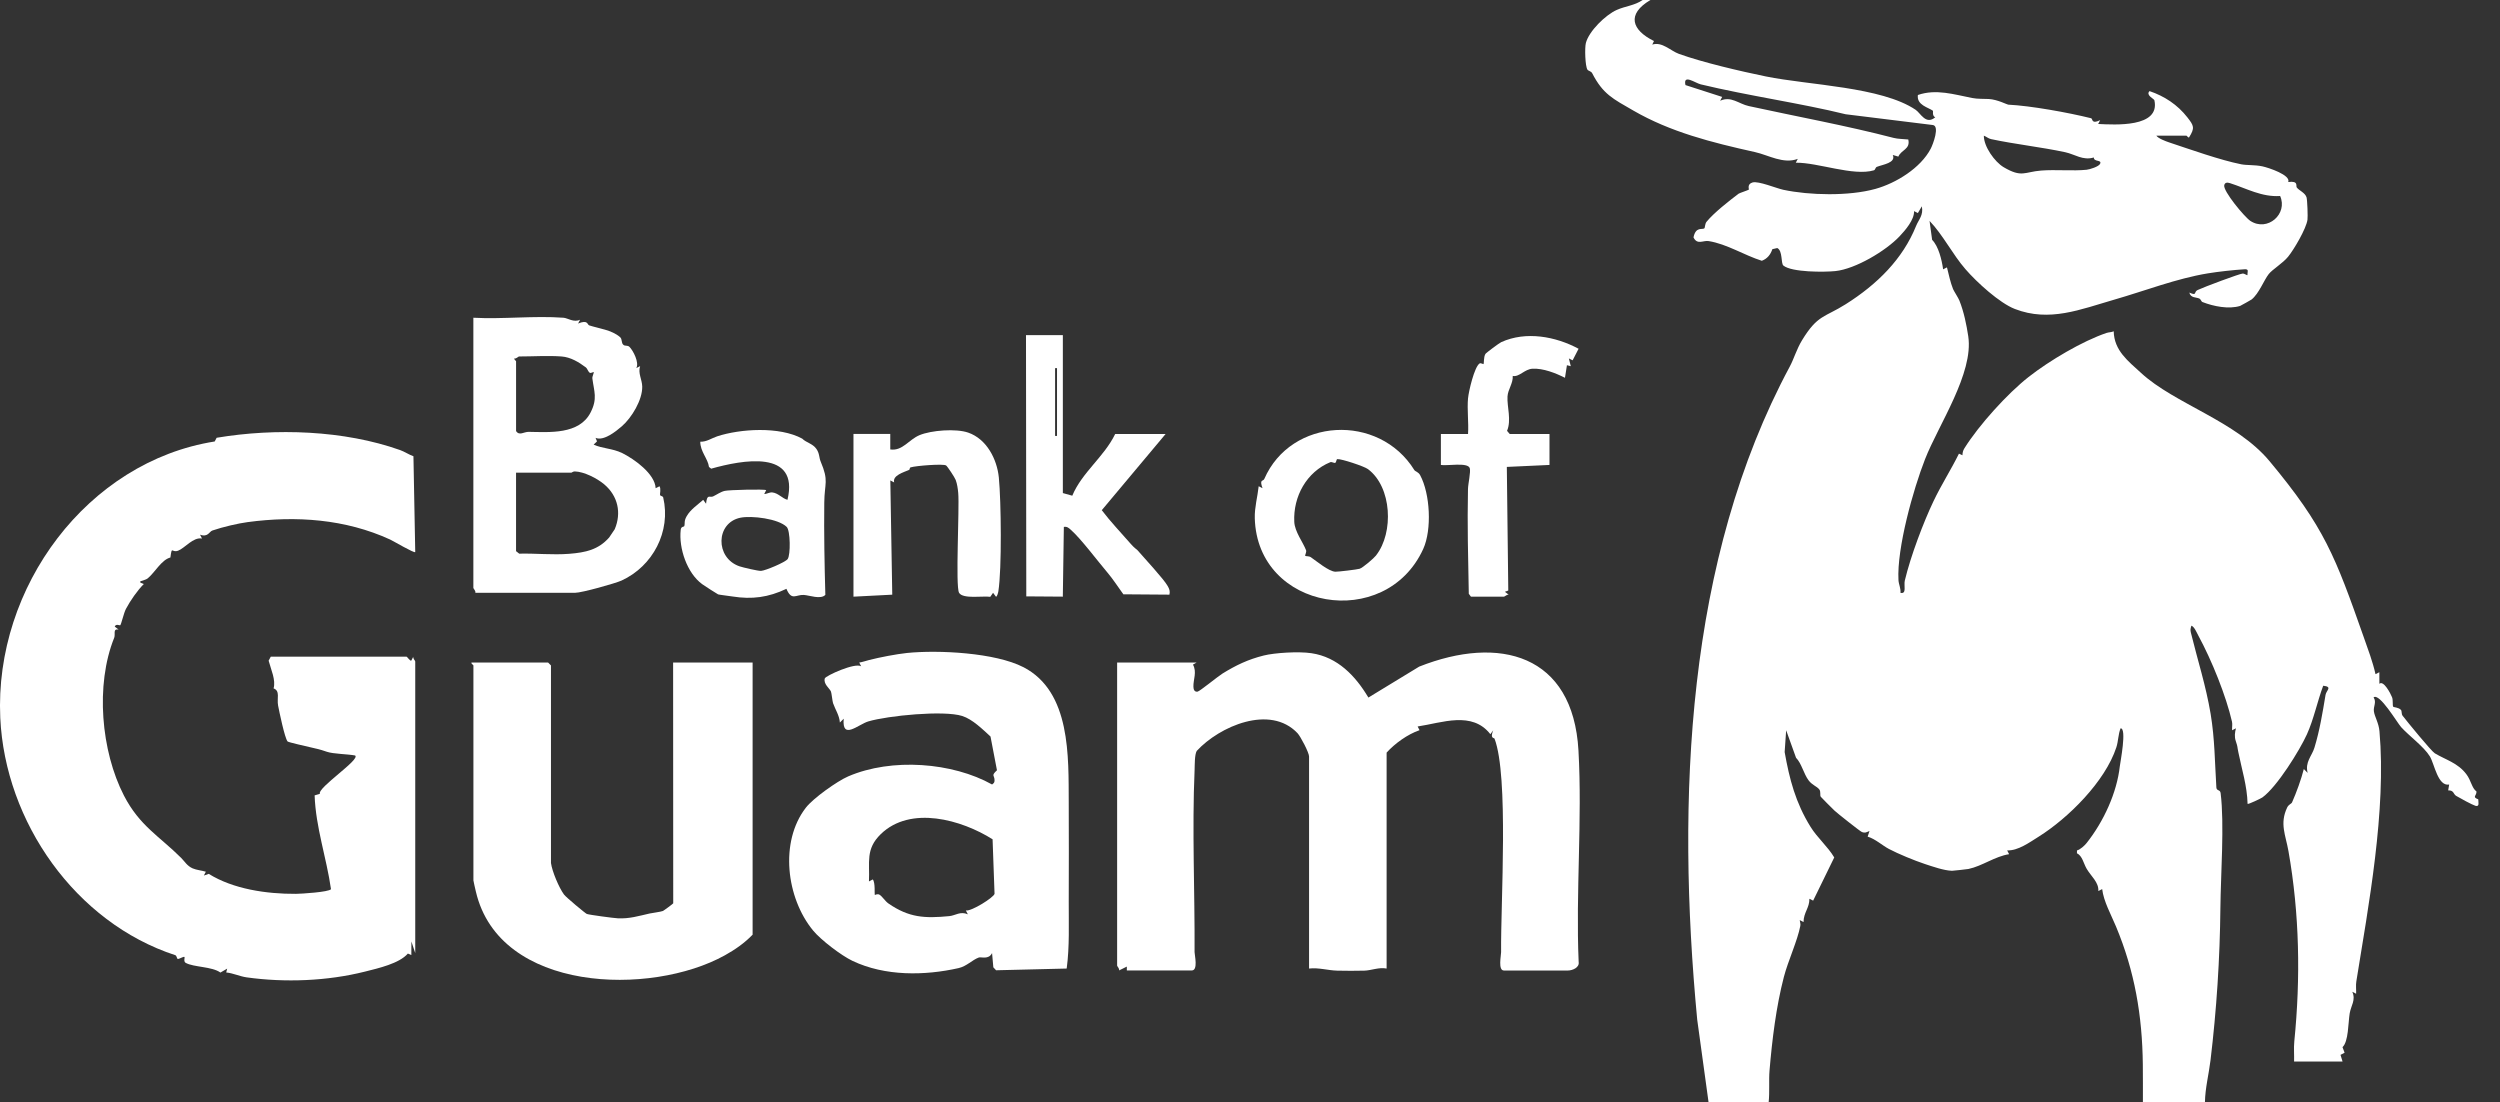 <svg width="93" height="41" viewBox="0 0 93 41" fill="none" xmlns="http://www.w3.org/2000/svg">
<rect x="0" y="0" width="93" height="41" fill="#333333" stroke="none"/>
<path d="M15.447 35.455L15.304 35.023L15.302 35.528L15.173 35.472C14.852 35.844 14.079 36.017 13.576 36.144C12.175 36.496 10.603 36.558 9.17 36.357C8.923 36.322 8.669 36.2 8.415 36.176L8.451 36.033L8.2 36.179C7.886 35.951 7.216 35.986 6.91 35.82C6.816 35.77 6.882 35.62 6.863 35.6C6.835 35.569 6.68 35.674 6.617 35.673C6.577 35.673 6.58 35.553 6.521 35.533C2.811 34.322 0.19 30.578 0.01 26.703C-0.215 21.832 3.259 17.172 7.987 16.423L8.059 16.285C10.25 15.918 12.798 16.003 14.883 16.742C15.043 16.798 15.213 16.914 15.38 16.972L15.447 20.538C15.406 20.584 14.633 20.126 14.511 20.07C12.849 19.309 11.015 19.18 9.209 19.423C8.864 19.469 8.298 19.599 7.901 19.735C7.78 19.776 7.739 19.997 7.441 19.89L7.514 20.033C7.186 19.971 6.874 20.392 6.627 20.485C6.381 20.579 6.401 20.278 6.339 20.739C6.007 20.823 5.76 21.299 5.493 21.517C5.371 21.616 5.014 21.61 5.349 21.726C5.104 21.973 4.852 22.339 4.686 22.649C4.603 22.805 4.514 23.218 4.472 23.261C4.458 23.274 4.31 23.192 4.268 23.311L4.411 23.418C4.186 23.382 4.302 23.592 4.249 23.723C3.542 25.479 3.76 27.944 4.611 29.596C5.195 30.727 5.928 31.104 6.743 31.918C6.869 32.045 6.961 32.214 7.168 32.304C7.311 32.366 7.504 32.381 7.657 32.428L7.584 32.57L7.766 32.508C8.674 33.073 9.91 33.258 11.01 33.251C11.207 33.249 12.231 33.186 12.313 33.078C12.147 31.909 11.744 30.775 11.704 29.588L11.9 29.531C11.799 29.302 13.423 28.25 13.21 28.104C12.938 28.051 12.401 28.049 12.16 27.966C11.857 27.863 11.813 27.862 11.526 27.794C11.405 27.765 10.727 27.614 10.698 27.582C10.592 27.457 10.39 26.482 10.345 26.246C10.294 25.982 10.431 25.701 10.177 25.608C10.268 25.299 10.077 24.9 9.993 24.577L10.073 24.428H15.122C15.147 24.428 15.263 24.609 15.302 24.572L15.374 24.429C15.357 24.497 15.447 24.576 15.447 24.608V35.453L15.447 35.455Z" fill="white"/>
<path d="M41.557 24.646H44.514L44.378 24.724C44.532 24.996 44.388 25.281 44.395 25.537C44.397 25.625 44.418 25.749 44.55 25.729C44.63 25.716 45.303 25.165 45.472 25.059C45.981 24.745 46.431 24.529 47.015 24.384C47.412 24.285 48.298 24.226 48.785 24.299C49.763 24.444 50.425 25.145 50.904 25.949L52.794 24.798C55.772 23.619 58.517 24.333 58.719 27.921C58.864 30.498 58.615 33.193 58.726 35.783C58.764 35.995 58.493 36.103 58.326 36.103H55.946C55.718 36.103 55.843 35.54 55.841 35.422C55.824 33.566 56.129 28.876 55.596 27.477C55.581 27.439 55.417 27.488 55.548 27.169L55.441 27.312C54.762 26.439 53.643 26.889 52.736 27.025L52.806 27.163C52.358 27.318 51.89 27.657 51.582 27.997V36.03C51.297 35.973 51.017 36.101 50.753 36.108C50.489 36.116 50.017 36.116 49.745 36.108C49.392 36.099 49.054 35.988 48.697 36.03V28.14C48.697 28.002 48.385 27.399 48.266 27.273C47.247 26.199 45.369 27.013 44.519 27.934C44.437 28.069 44.446 28.469 44.439 28.641C44.342 30.853 44.45 33.19 44.438 35.42C44.438 35.524 44.578 36.101 44.334 36.101H41.918V35.957L41.63 36.1C41.651 36.03 41.557 35.949 41.557 35.921V24.644V24.646Z" fill="white"/>
<path d="M38.069 24.817C39.846 25.734 39.746 28.16 39.757 29.873C39.764 31.087 39.76 32.329 39.757 33.542C39.754 34.373 39.791 35.208 39.681 36.03L37.054 36.094L36.952 35.984L36.905 35.455C36.773 35.712 36.503 35.586 36.41 35.62C36.167 35.709 35.961 35.945 35.661 36.013C34.399 36.298 32.923 36.321 31.71 35.743C31.302 35.549 30.541 34.973 30.245 34.613C29.252 33.405 28.993 31.321 29.977 30.047C30.247 29.697 31.137 29.062 31.552 28.882C33.176 28.181 35.438 28.362 36.905 29.183C36.974 29.128 36.997 29.116 36.997 29.022C36.997 28.832 36.856 28.869 37.087 28.654L36.847 27.399C36.557 27.134 36.178 26.756 35.794 26.634C35.106 26.416 33.029 26.622 32.303 26.836C31.928 26.946 31.313 27.55 31.386 26.736L31.243 26.879C31.227 26.616 31.073 26.397 30.989 26.157C30.967 26.093 30.935 25.781 30.912 25.726C30.861 25.605 30.624 25.445 30.682 25.238C30.709 25.14 31.824 24.631 32.037 24.79L31.964 24.647C32.091 24.628 32.213 24.582 32.337 24.551C32.719 24.453 33.347 24.332 33.737 24.291C34.91 24.171 37.026 24.28 38.069 24.818V24.817ZM36.924 31.222C35.773 30.495 33.873 29.953 32.764 31.03C32.19 31.588 32.359 32.074 32.325 32.789L32.468 32.715C32.567 32.837 32.526 33.267 32.542 33.293C32.547 33.301 32.638 33.233 32.722 33.286C32.826 33.352 32.924 33.522 33.052 33.611C33.819 34.14 34.402 34.167 35.312 34.08C35.545 34.058 35.722 33.888 36.004 34.013L35.93 33.87C36.14 33.907 36.972 33.383 36.997 33.249L36.924 31.222Z" fill="white"/>
<path d="M20.496 32.104C20.539 32.415 20.791 33.017 20.979 33.274C21.055 33.379 21.777 33.979 21.83 33.999C21.918 34.032 22.83 34.154 22.982 34.161C23.409 34.184 23.769 34.072 24.167 33.982C24.264 33.961 24.579 33.921 24.658 33.889C24.695 33.874 25.028 33.628 25.044 33.603L25.04 24.646H27.997V34.77C27.692 35.086 27.348 35.324 26.964 35.538C24.221 37.063 18.578 36.932 17.702 33.165C17.685 33.094 17.611 32.775 17.611 32.752V24.754C17.611 24.732 17.52 24.698 17.539 24.645H20.388L20.496 24.754V32.103V32.104Z" fill="white"/>
<path d="M20.965 11.82C21.116 11.831 21.348 12.008 21.579 11.893L21.505 12.036C21.882 11.88 21.839 12.078 21.919 12.104C22.282 12.223 22.75 12.269 23.064 12.539C23.16 12.621 23.098 12.755 23.195 12.832C23.253 12.879 23.348 12.839 23.413 12.901C23.556 13.039 23.787 13.494 23.67 13.694L23.813 13.62C23.725 13.883 23.885 14.113 23.891 14.378C23.902 14.874 23.5 15.54 23.132 15.858C22.9 16.059 22.451 16.416 22.154 16.288L22.209 16.419L22.083 16.539C22.407 16.69 22.781 16.677 23.14 16.852C23.588 17.07 24.369 17.63 24.39 18.162L24.533 18.089C24.596 18.175 24.543 18.383 24.553 18.412C24.57 18.461 24.659 18.45 24.671 18.505C24.968 19.774 24.283 21.063 23.123 21.596C22.898 21.7 21.641 22.052 21.396 22.052H17.682C17.705 21.982 17.609 21.896 17.609 21.872V11.82C18.704 11.88 19.879 11.739 20.963 11.82H20.965ZM20.893 13.261C20.395 13.223 19.816 13.261 19.306 13.261C19.281 13.261 19.199 13.358 19.125 13.334C19.127 13.38 19.198 13.424 19.198 13.441V16.035C19.317 16.221 19.485 16.063 19.666 16.065C20.432 16.076 21.546 16.174 21.97 15.344C22.235 14.826 22.098 14.565 22.036 14.078C22.026 14 22.104 13.871 22.083 13.837C22.08 13.831 21.98 13.892 21.94 13.867C21.877 13.829 21.853 13.712 21.789 13.664C21.53 13.469 21.225 13.287 20.894 13.261H20.893ZM21.253 17.584H19.197V20.503L19.314 20.596C19.929 20.581 20.554 20.65 21.172 20.602C21.789 20.553 22.257 20.45 22.66 19.996C22.672 19.982 22.86 19.704 22.868 19.687C23.125 19.081 22.988 18.45 22.478 18.018C22.207 17.789 21.721 17.545 21.381 17.537C21.318 17.536 21.27 17.584 21.253 17.584Z" fill="white"/>
<path d="M39.538 12.469V18.342L39.889 18.44C40.246 17.578 41.077 16.991 41.485 16.144H43.361L40.986 18.979C41.319 19.419 41.705 19.818 42.063 20.231C42.201 20.39 42.286 20.436 42.311 20.464C42.564 20.757 43.288 21.534 43.436 21.797C43.5 21.909 43.533 21.988 43.503 22.121L41.789 22.108C41.596 21.843 41.407 21.546 41.195 21.297C40.823 20.86 40.213 20.041 39.831 19.705C39.751 19.634 39.693 19.581 39.575 19.601L39.537 22.195L38.178 22.185L38.167 12.468H39.538V12.469ZM39.321 13.694H39.249V16.216H39.321V13.694Z" fill="white"/>
<path d="M52.616 17.49C52.646 17.537 52.763 17.556 52.828 17.674C53.203 18.367 53.271 19.704 52.944 20.421C51.546 23.492 46.769 22.711 46.678 19.276C46.667 18.874 46.781 18.481 46.823 18.088L46.966 18.161C46.841 17.814 46.986 17.919 47.032 17.816C48.024 15.535 51.296 15.357 52.616 17.49ZM51.193 20.656C51.852 19.814 51.782 18.117 50.888 17.451C50.746 17.345 49.899 17.066 49.75 17.079C49.705 17.083 49.719 17.205 49.662 17.221C49.628 17.23 49.538 17.172 49.486 17.194C48.608 17.554 48.102 18.467 48.147 19.413C48.165 19.782 48.473 20.172 48.585 20.467C48.613 20.54 48.534 20.656 48.556 20.679C48.572 20.695 48.698 20.684 48.761 20.727C48.981 20.878 49.424 21.253 49.672 21.268C49.768 21.273 50.491 21.186 50.578 21.158C50.7 21.12 51.106 20.77 51.194 20.658L51.193 20.656Z" fill="white"/>
<path d="M29.846 16.321C29.995 16.468 30.225 16.498 30.367 16.695C30.491 16.868 30.466 17.023 30.529 17.17C30.841 17.907 30.671 17.955 30.663 18.699C30.65 19.842 30.671 20.991 30.703 22.129C30.531 22.311 30.108 22.144 29.901 22.132C29.61 22.114 29.448 22.365 29.255 21.904C28.585 22.223 27.975 22.305 27.247 22.189C27.151 22.174 26.739 22.123 26.714 22.111C26.68 22.096 26.211 21.797 26.12 21.73C25.559 21.32 25.244 20.394 25.323 19.706C25.338 19.573 25.443 19.608 25.456 19.568C25.488 19.468 25.436 19.393 25.543 19.205C25.684 18.955 25.946 18.784 26.159 18.594L26.265 18.738C26.306 18.346 26.398 18.53 26.53 18.465C26.672 18.397 26.808 18.295 26.963 18.26C27.118 18.224 28.44 18.189 28.502 18.234L28.429 18.377C28.537 18.377 28.624 18.305 28.736 18.319C28.953 18.345 29.106 18.546 29.294 18.593C29.748 16.7 27.598 17.113 26.455 17.435L26.374 17.37C26.333 17.056 26.051 16.805 26.05 16.432C26.285 16.441 26.472 16.3 26.681 16.231C27.53 15.953 28.995 15.853 29.848 16.32L29.846 16.321ZM27.544 19.259C26.621 19.447 26.6 20.752 27.506 21.066C27.633 21.11 28.203 21.243 28.311 21.237C28.468 21.229 29.213 20.918 29.301 20.797C29.414 20.64 29.402 19.736 29.265 19.601C28.952 19.294 27.962 19.174 27.544 19.259Z" fill="white"/>
<path d="M33.118 16.143V16.719C33.575 16.786 33.799 16.357 34.208 16.187C34.644 16.006 35.561 15.935 36.017 16.093C36.703 16.331 37.089 17.079 37.157 17.765C37.243 18.654 37.271 21.156 37.139 21.998C37.13 22.049 37.092 22.204 37.049 22.197L36.942 22.052L36.838 22.202C36.577 22.16 35.821 22.294 35.678 22.053C35.537 21.814 35.696 18.924 35.646 18.338C35.632 18.18 35.607 18.003 35.552 17.855C35.517 17.76 35.25 17.357 35.196 17.316C35.102 17.244 34.065 17.326 33.875 17.386C33.837 17.398 33.84 17.471 33.823 17.479C33.617 17.568 33.193 17.686 33.263 17.946L33.12 17.872L33.192 22.122L31.749 22.196V16.143H33.12H33.118Z" fill="white"/>
<path d="M54.612 14.81C54.634 14.563 54.847 13.64 55.044 13.518C55.083 13.494 55.181 13.553 55.185 13.547C55.212 13.506 55.185 13.29 55.257 13.167C55.279 13.128 55.771 12.762 55.845 12.728C56.763 12.309 57.869 12.514 58.723 12.974L58.502 13.404L58.362 13.334L58.433 13.622L58.29 13.586L58.217 14.054C57.868 13.877 57.407 13.697 57.012 13.716C56.714 13.73 56.516 14.035 56.274 13.985C56.292 14.258 56.094 14.486 56.079 14.749C56.058 15.132 56.232 15.625 56.062 16.029L56.162 16.144H57.641V17.296L56.054 17.369L56.108 21.967L55.981 22.016L56.126 22.123C56.057 22.107 55.979 22.196 55.946 22.196H54.719L54.639 22.089C54.615 20.797 54.58 19.488 54.609 18.193C54.613 17.998 54.718 17.55 54.675 17.415C54.602 17.186 53.819 17.34 53.601 17.296V16.144H54.611C54.639 15.711 54.572 15.237 54.611 14.81H54.612Z" fill="white"/>
<path d="M61.392 0.003C60.5 0.53 60.701 1.12 61.528 1.526L61.464 1.659C61.83 1.541 62.143 1.891 62.458 2.005C63.35 2.325 64.746 2.65 65.687 2.843C67.281 3.17 69.993 3.224 71.264 4.086C71.447 4.211 71.644 4.66 71.992 4.362C71.869 4.317 71.917 4.13 71.907 4.122C71.745 3.997 71.293 3.915 71.345 3.534C72.022 3.299 72.692 3.515 73.362 3.645C73.58 3.688 73.782 3.671 73.985 3.683C74.306 3.702 74.665 3.891 74.705 3.893C75.546 3.935 76.928 4.185 77.788 4.398C77.858 4.415 77.788 4.633 78.126 4.47L78.052 4.612C78.659 4.64 80.371 4.757 80.143 3.728C80.132 3.677 79.809 3.54 79.963 3.389C80.519 3.578 81.001 3.894 81.368 4.363C81.611 4.675 81.658 4.754 81.432 5.112C81.402 5.133 81.351 5.046 81.334 5.046H80.216C80.282 5.15 80.567 5.255 80.685 5.295C81.465 5.554 82.596 5.958 83.375 6.112C83.592 6.154 83.869 6.127 84.16 6.188C84.388 6.237 85.225 6.512 85.123 6.771C85.518 6.72 85.397 6.917 85.439 6.973C85.526 7.09 85.753 7.17 85.804 7.343C85.832 7.44 85.855 8.066 85.838 8.176C85.788 8.513 85.339 9.276 85.119 9.548C84.921 9.793 84.535 10.021 84.397 10.195C84.221 10.418 84.033 10.924 83.758 11.142C83.735 11.159 83.357 11.372 83.333 11.38C82.909 11.512 82.34 11.396 81.932 11.236C81.882 11.216 81.88 11.14 81.816 11.107C81.707 11.051 81.491 11.095 81.443 10.883C81.743 11.019 81.599 10.862 81.749 10.79C81.974 10.682 83.319 10.178 83.43 10.176C83.498 10.174 83.59 10.251 83.606 10.234C83.597 10.113 83.679 10.006 83.499 10.017C83.1 10.041 82.527 10.104 82.132 10.169C80.956 10.363 79.78 10.823 78.644 11.149C77.393 11.51 76.242 11.992 74.953 11.494C74.381 11.272 73.537 10.501 73.117 10.016C72.635 9.462 72.28 8.739 71.779 8.217L71.875 8.922C72.114 9.163 72.234 9.662 72.284 10.019L72.427 9.946C72.49 10.201 72.557 10.513 72.654 10.754C72.684 10.828 72.85 11.081 72.889 11.18C73.06 11.611 73.153 12.076 73.219 12.509C73.425 13.889 72.115 15.796 71.612 17.081C71.174 18.197 70.558 20.395 70.623 21.58C70.632 21.739 70.715 21.89 70.697 22.053C70.938 22.11 70.816 21.778 70.858 21.601C71.076 20.681 71.558 19.416 71.928 18.641C72.215 18.038 72.578 17.473 72.873 16.876L73.003 16.936C73.004 16.847 73.024 16.758 73.073 16.681C73.619 15.806 74.684 14.636 75.463 14.024C76.243 13.412 77.471 12.686 78.367 12.384C78.452 12.356 78.546 12.363 78.63 12.324C78.646 13.045 79.17 13.433 79.645 13.871C80.895 15.026 83.178 15.656 84.426 17.154C86.474 19.611 86.874 20.704 87.928 23.693C88.088 24.148 88.266 24.617 88.369 25.079L88.512 25.006L88.513 25.438C88.669 25.293 88.933 25.806 88.985 25.939C89.029 26.049 88.993 26.247 89.029 26.291C89.053 26.317 89.216 26.309 89.313 26.406C89.356 26.449 89.325 26.557 89.377 26.625C89.543 26.841 90.446 27.946 90.575 28.023C90.98 28.265 91.433 28.381 91.746 28.797C91.933 29.044 91.944 29.306 92.125 29.444C92.135 29.601 91.947 29.646 92.191 29.735C92.191 29.839 92.25 30.024 92.086 29.976C91.972 29.942 91.497 29.685 91.37 29.607C91.255 29.537 91.294 29.398 91.072 29.402L91.109 29.185C90.686 29.261 90.561 28.416 90.391 28.138C90.169 27.775 89.611 27.37 89.321 27.048C89.172 26.882 88.518 25.764 88.297 25.943C88.419 26.124 88.282 26.278 88.309 26.464C88.339 26.67 88.489 26.891 88.516 27.201C88.778 30.143 88.103 33.724 87.656 36.506C87.631 36.657 87.654 36.815 87.648 36.967L87.505 36.894C87.645 37.202 87.455 37.407 87.408 37.7C87.35 38.059 87.367 38.746 87.141 38.954L87.219 39.161L87.067 39.241L87.143 39.489H85.34C85.348 39.241 85.323 38.989 85.348 38.74C85.585 36.381 85.542 33.994 85.131 31.664C85.023 31.052 84.798 30.642 85.082 30.04C85.138 29.923 85.238 29.905 85.264 29.849C85.426 29.485 85.608 28.982 85.702 28.608L85.845 28.752C85.737 28.352 86.004 28.122 86.097 27.814C86.292 27.176 86.399 26.519 86.51 25.849C86.538 25.68 86.781 25.548 86.423 25.509C86.206 26.09 86.071 26.759 85.816 27.32C85.546 27.914 84.707 29.269 84.162 29.664C84.114 29.7 83.632 29.93 83.61 29.904C83.593 29.233 83.396 28.627 83.265 27.977C83.214 27.728 83.255 27.824 83.17 27.565C83.116 27.404 83.136 27.252 83.177 27.093L83.034 27.166C83.027 27.063 83.053 26.945 83.03 26.846C82.81 25.889 82.285 24.578 81.773 23.634C81.716 23.529 81.63 23.315 81.52 23.275C81.487 23.385 81.474 23.426 81.502 23.54C81.752 24.562 82.059 25.501 82.236 26.559C82.391 27.494 82.39 28.36 82.449 29.295C82.458 29.43 82.59 29.364 82.607 29.503C82.752 30.651 82.611 32.535 82.599 33.762C82.58 35.676 82.457 37.557 82.231 39.442C82.168 39.961 82.033 40.475 82.024 41.001H79.716C79.716 40.533 79.718 40.063 79.713 39.593C79.692 37.776 79.412 36.135 78.715 34.465C78.528 34.017 78.255 33.532 78.201 33.074L78.058 33.147C78.082 32.824 77.785 32.595 77.624 32.319C77.503 32.111 77.467 31.844 77.262 31.741L77.264 31.636C77.383 31.607 77.548 31.454 77.621 31.362C78.263 30.554 78.749 29.48 78.857 28.506C78.873 28.359 79.125 27.086 78.886 27.093C78.795 27.315 78.803 27.574 78.728 27.801C78.31 29.077 76.938 30.435 75.837 31.125C75.497 31.338 75.065 31.654 74.666 31.634L74.739 31.776C74.21 31.857 73.743 32.217 73.226 32.326C73.176 32.337 72.645 32.394 72.614 32.393C72.316 32.385 71.892 32.235 71.6 32.139C71.22 32.014 70.61 31.762 70.268 31.581C70.02 31.45 69.764 31.209 69.477 31.123L69.545 30.913C69.435 30.957 69.389 30.998 69.262 30.951C69.201 30.929 68.337 30.245 68.246 30.157C68.155 30.07 67.755 29.671 67.733 29.64C67.692 29.585 67.745 29.447 67.674 29.362C67.578 29.246 67.412 29.205 67.281 29.031C67.098 28.79 67.018 28.394 66.813 28.19L66.445 27.166L66.389 27.977C66.567 28.979 66.793 29.859 67.354 30.761C67.606 31.168 67.989 31.486 68.234 31.897L67.449 33.504L67.31 33.434C67.314 33.776 67.094 33.942 67.092 34.3L66.949 34.227C66.958 34.306 66.988 34.362 66.971 34.447C66.862 35.008 66.514 35.749 66.36 36.342C66.071 37.456 65.923 38.679 65.826 39.828C65.796 40.187 65.835 40.63 65.794 41.001H63.558L63.136 37.928C62.359 29.73 62.724 20.815 66.581 13.634C66.734 13.347 66.834 12.989 67.034 12.66C67.616 11.704 67.869 11.816 68.66 11.317C69.839 10.573 70.782 9.635 71.278 8.406C71.376 8.164 71.56 8.006 71.492 7.675L71.345 7.926L71.203 7.854C71.215 8.174 70.879 8.564 70.662 8.793C70.149 9.335 69.024 10.005 68.278 10.084C67.868 10.127 66.653 10.132 66.343 9.88C66.243 9.799 66.323 9.332 66.115 9.227L65.932 9.269C65.863 9.473 65.744 9.624 65.54 9.701C64.875 9.491 64.25 9.08 63.561 8.968C63.359 8.935 63.137 9.123 62.998 8.83C63.084 8.416 63.322 8.557 63.402 8.494C63.428 8.472 63.423 8.324 63.482 8.252C63.76 7.913 64.318 7.476 64.677 7.205C64.709 7.181 65.029 7.076 65.058 7.054C65.071 7.044 64.977 6.849 65.196 6.787C65.415 6.726 66.076 7.003 66.339 7.06C67.307 7.267 68.773 7.302 69.762 7.028C70.53 6.816 71.447 6.252 71.823 5.531C71.905 5.375 72.176 4.666 71.888 4.649L68.657 4.25C67.006 3.842 65.033 3.564 63.267 3.138C63.058 3.087 62.603 2.742 62.699 3.165L64.064 3.605L63.99 3.748C64.401 3.562 64.678 3.864 65.055 3.946C66.827 4.334 68.69 4.673 70.439 5.129C70.605 5.173 70.815 5.169 70.988 5.189C71.073 5.556 70.728 5.567 70.618 5.826L70.411 5.765C70.542 6.06 70.034 6.121 69.821 6.206C69.76 6.23 69.764 6.32 69.708 6.336C68.947 6.562 67.622 6.041 66.804 6.053L66.877 5.91C66.341 6.112 65.789 5.77 65.288 5.658C63.653 5.295 62.136 4.908 60.762 4.114C60.003 3.676 59.632 3.507 59.229 2.723C59.188 2.646 59.083 2.639 59.053 2.591C58.967 2.459 58.948 1.781 58.994 1.601C59.107 1.159 59.727 0.554 60.142 0.37C60.472 0.222 60.805 0.209 61.106 0H61.395L61.392 0.003ZM77.89 5.858C77.486 5.982 77.187 5.74 76.824 5.662C75.928 5.47 74.959 5.366 74.067 5.175C73.963 5.152 73.893 5.082 73.799 5.047C73.794 5.449 74.202 6.023 74.538 6.221C75.213 6.618 75.304 6.396 75.927 6.345C76.454 6.302 77.127 6.367 77.622 6.315C77.738 6.303 78.079 6.198 78.125 6.091C78.195 5.931 77.887 6.035 77.89 5.858ZM84.822 7.291C84.141 7.338 83.568 7.008 82.955 6.813C82.856 6.781 82.768 6.784 82.742 6.888C82.688 7.103 83.502 8.079 83.714 8.218C84.351 8.634 85.117 7.957 84.821 7.291H84.822Z" fill="white"/>
</svg>
